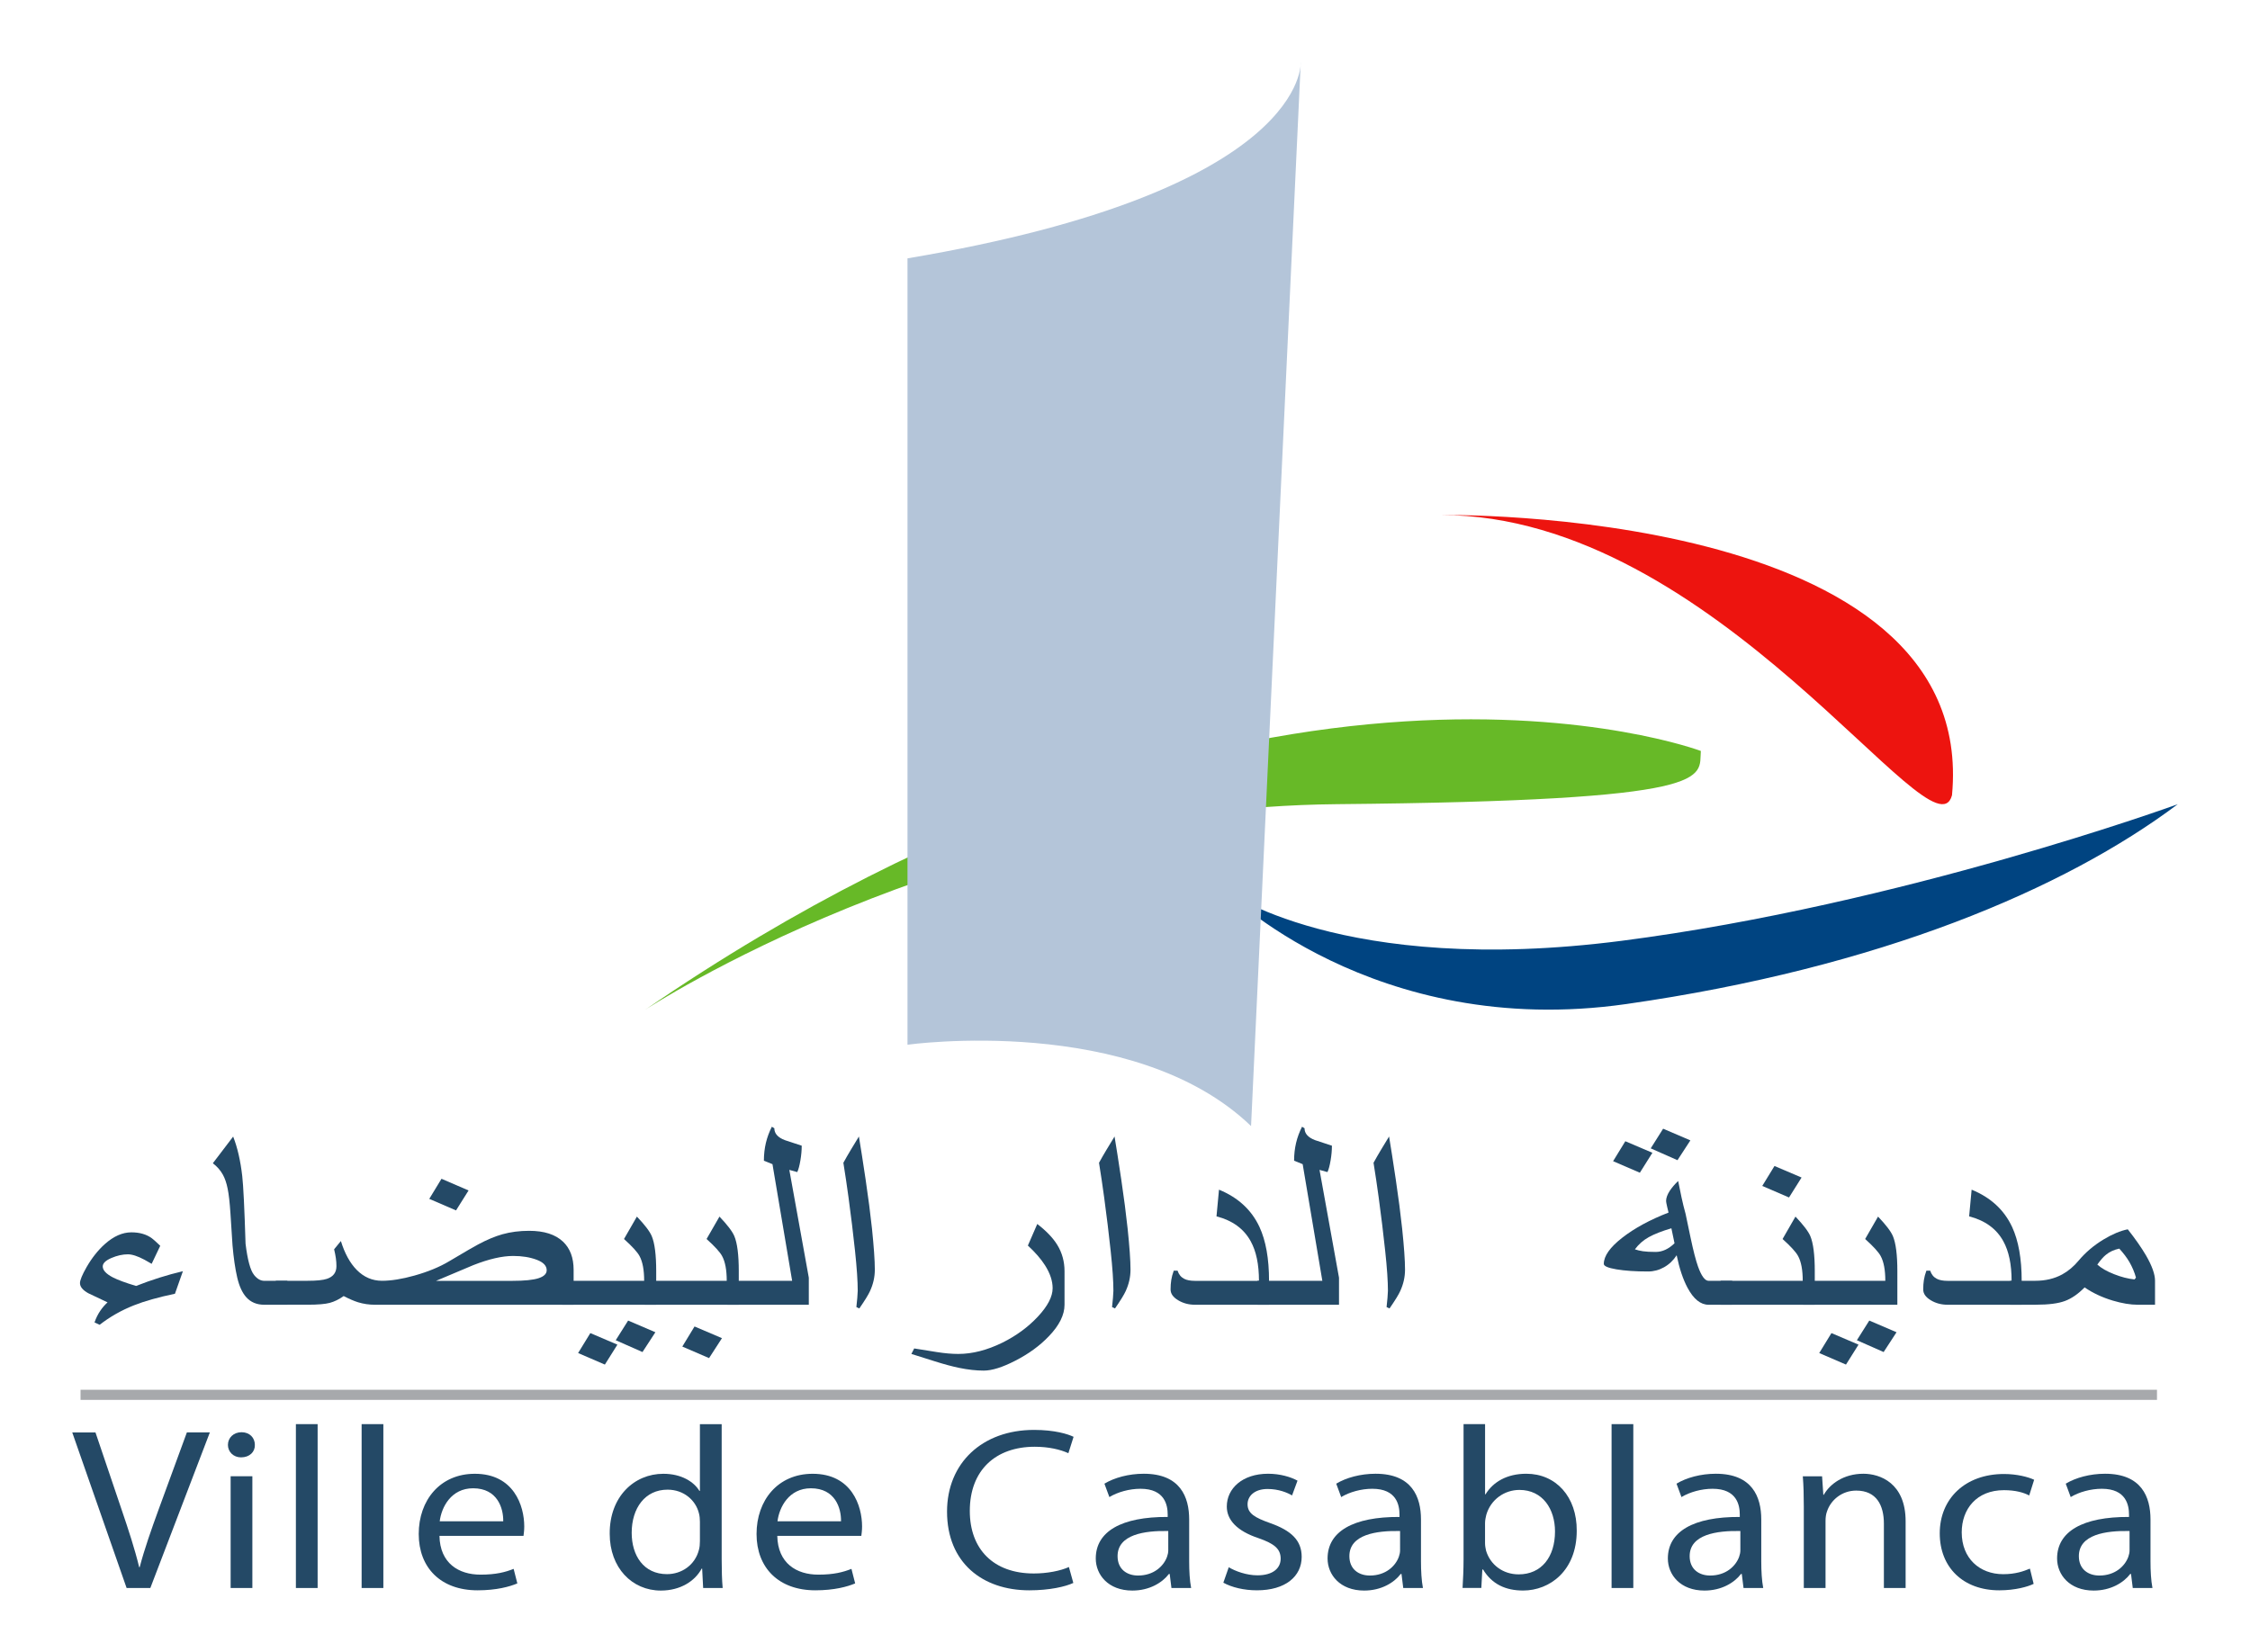 <?xml version="1.0" encoding="utf-8"?>
<!-- Generator: Adobe Illustrator 23.0.6, SVG Export Plug-In . SVG Version: 6.00 Build 0)  -->
<svg version="1.1" id="Calque_1" xmlns="http://www.w3.org/2000/svg" xmlns:xlink="http://www.w3.org/1999/xlink" x="0px" y="0px"
	 viewBox="0 0 631.59 463.94" style="enable-background:new 0 0 631.59 463.94;" xml:space="preserve">
<style type="text/css">
	.st0{fill:#ED140F;}
	.st1{fill:#004481;}
	.st2{fill:#67B927;}
	.st3{fill:#B4C5D9;}
	.st4{fill:#244966;}
	.st5{fill:#A7A9AC;}
</style>
<g>
	<g>
		<g>
			<path class="st0" d="M404.55,144.61c0,0,151-2.54,143.39,78.67C542.79,242.57,481.88,144.6,404.55,144.61z"/>
			<path class="st1" d="M611.31,225.8c0,0-77.4,28.2-156.08,38.35s-111.66-14.39-111.66-14.39s41.87,42.3,112.93,32.15
				S579.59,249.62,611.31,225.8z"/>
			<path class="st2" d="M477.44,210.85c0,0-122.91-46.34-296.29,72.63c0,0,86.29-56.7,194.14-57.69
				C483.15,224.81,476.81,218.46,477.44,210.85z"/>
			<path class="st3" d="M365.14,17.36c0,0,2.54,36.15-110.4,55.18v220.79c0,0,63.45-8.88,96.44,22.84L365.14,17.36z"/>
		</g>
		<g>
			<path class="st4" d="M35.54,445.87l-15.26-43.68h6.52l7.28,21.51c2.01,5.9,3.75,11.21,4.99,16.33h0.14
				c1.32-5.05,3.26-10.56,5.34-16.27l7.91-21.58h6.45L42.2,445.87H35.54z"/>
			<path class="st4" d="M71.54,405.69c0.07,1.94-1.46,3.5-3.88,3.5c-2.15,0-3.68-1.56-3.68-3.5c0-2.01,1.6-3.56,3.82-3.56
				C70.08,402.13,71.54,403.68,71.54,405.69z M64.74,445.87v-31.37h6.1v31.37H64.74z"/>
			<path class="st4" d="M83.06,399.86h6.1v46.01h-6.1V399.86z"/>
			<path class="st4" d="M101.51,399.86h6.1v46.01h-6.1V399.86z"/>
			<path class="st4" d="M123.36,431.23c0.14,7.71,5.41,10.89,11.52,10.89c4.37,0,7.01-0.71,9.3-1.62l1.04,4.08
				c-2.15,0.91-5.83,1.94-11.17,1.94c-10.34,0-16.51-6.35-16.51-15.81c0-9.46,5.97-16.91,15.75-16.91
				c10.96,0,13.87,9.01,13.87,14.78c0,1.17-0.14,2.07-0.21,2.66H123.36z M141.26,427.14c0.07-3.63-1.6-9.27-8.46-9.27
				c-6.17,0-8.88,5.31-9.37,9.27H141.26z"/>
			<path class="st4" d="M202.58,399.86v37.91c0,2.79,0.07,5.96,0.28,8.1h-5.48l-0.28-5.44h-0.14c-1.87,3.5-5.97,6.16-11.45,6.16
				c-8.12,0-14.36-6.42-14.36-15.94c-0.07-10.43,6.87-16.85,15.05-16.85c5.13,0,8.6,2.27,10.13,4.8h0.14v-18.73H202.58z
				 M196.47,427.27c0-0.71-0.07-1.68-0.28-2.4c-0.9-3.63-4.23-6.61-8.81-6.61c-6.31,0-10.06,5.18-10.06,12.12
				c0,6.35,3.33,11.6,9.92,11.6c4.09,0,7.84-2.53,8.95-6.8c0.21-0.78,0.28-1.56,0.28-2.46V427.27z"/>
			<path class="st4" d="M218.19,431.23c0.14,7.71,5.41,10.89,11.52,10.89c4.37,0,7.01-0.71,9.3-1.62l1.04,4.08
				c-2.15,0.91-5.83,1.94-11.17,1.94c-10.34,0-16.51-6.35-16.51-15.81c0-9.46,5.97-16.91,15.75-16.91
				c10.96,0,13.87,9.01,13.87,14.78c0,1.17-0.14,2.07-0.21,2.66H218.19z M236.08,427.14c0.07-3.63-1.6-9.27-8.46-9.27
				c-6.17,0-8.88,5.31-9.37,9.27H236.08z"/>
			<path class="st4" d="M301.29,444.45c-2.22,1.04-6.66,2.07-12.35,2.07c-13.18,0-23.1-7.78-23.1-22.1
				c0-13.67,9.92-22.94,24.42-22.94c5.83,0,9.5,1.17,11.1,1.94l-1.46,4.6c-2.29-1.04-5.55-1.81-9.43-1.81
				c-10.96,0-18.24,6.55-18.24,18.02c0,10.69,6.59,17.56,17.97,17.56c3.68,0,7.42-0.71,9.85-1.81L301.29,444.45z"/>
			<path class="st4" d="M328.83,445.87l-0.49-3.95h-0.21c-1.87,2.46-5.48,4.67-10.27,4.67c-6.8,0-10.27-4.47-10.27-9.01
				c0-7.58,7.21-11.73,20.19-11.66v-0.65c0-2.59-0.76-7.26-7.63-7.26c-3.12,0-6.38,0.91-8.74,2.33l-1.39-3.76
				c2.77-1.68,6.8-2.79,11.03-2.79c10.27,0,12.76,6.55,12.76,12.83v11.73c0,2.72,0.14,5.38,0.55,7.52H328.83z M327.93,429.87
				c-6.66-0.13-14.22,0.97-14.22,7.06c0,3.69,2.64,5.44,5.76,5.44c4.37,0,7.15-2.59,8.12-5.25c0.21-0.58,0.35-1.23,0.35-1.81V429.87
				z"/>
			<path class="st4" d="M344.92,440.04c1.8,1.1,4.99,2.27,8.05,2.27c4.44,0,6.52-2.07,6.52-4.67c0-2.72-1.73-4.21-6.24-5.77
				c-6.04-2.01-8.88-5.12-8.88-8.88c0-5.05,4.37-9.2,11.59-9.2c3.4,0,6.38,0.91,8.26,1.94l-1.53,4.15
				c-1.32-0.78-3.75-1.81-6.87-1.81c-3.61,0-5.62,1.94-5.62,4.28c0,2.59,2.01,3.76,6.38,5.31c5.83,2.07,8.81,4.8,8.81,9.46
				c0,5.51-4.58,9.4-12.56,9.4c-3.68,0-7.08-0.84-9.43-2.14L344.92,440.04z"/>
			<path class="st4" d="M393.9,445.87l-0.49-3.95h-0.21c-1.87,2.46-5.48,4.67-10.27,4.67c-6.8,0-10.27-4.47-10.27-9.01
				c0-7.58,7.21-11.73,20.19-11.66v-0.65c0-2.59-0.76-7.26-7.63-7.26c-3.12,0-6.38,0.91-8.74,2.33l-1.39-3.76
				c2.77-1.68,6.8-2.79,11.03-2.79c10.27,0,12.76,6.55,12.76,12.83v11.73c0,2.72,0.14,5.38,0.55,7.52H393.9z M393,429.87
				c-6.66-0.13-14.22,0.97-14.22,7.06c0,3.69,2.64,5.44,5.76,5.44c4.37,0,7.15-2.59,8.12-5.25c0.21-0.58,0.35-1.23,0.35-1.81V429.87
				z"/>
			<path class="st4" d="M410.55,445.87c0.14-2.14,0.28-5.31,0.28-8.1v-37.91h6.04v19.7H417c2.15-3.5,6.04-5.77,11.45-5.77
				c8.32,0,14.22,6.48,14.15,16.01c0,11.21-7.56,16.78-15.05,16.78c-4.86,0-8.74-1.75-11.24-5.9h-0.21l-0.28,5.18H410.55z
				 M416.86,433.3c0,0.71,0.14,1.43,0.28,2.07c1.18,3.95,4.72,6.67,9.16,6.67c6.38,0,10.2-4.86,10.2-12.05
				c0-6.29-3.47-11.66-9.99-11.66c-4.16,0-8.05,2.66-9.3,7c-0.14,0.65-0.35,1.43-0.35,2.33V433.3z"/>
			<path class="st4" d="M452.38,399.86h6.1v46.01h-6.1V399.86z"/>
			<path class="st4" d="M489.42,445.87l-0.49-3.95h-0.21c-1.87,2.46-5.48,4.67-10.27,4.67c-6.8,0-10.27-4.47-10.27-9.01
				c0-7.58,7.21-11.73,20.19-11.66v-0.65c0-2.59-0.76-7.26-7.63-7.26c-3.12,0-6.38,0.91-8.74,2.33l-1.39-3.76
				c2.77-1.68,6.8-2.79,11.03-2.79c10.27,0,12.76,6.55,12.76,12.83v11.73c0,2.72,0.14,5.38,0.55,7.52H489.42z M488.52,429.87
				c-6.66-0.13-14.22,0.97-14.22,7.06c0,3.69,2.64,5.44,5.76,5.44c4.37,0,7.15-2.59,8.12-5.25c0.21-0.58,0.35-1.23,0.35-1.81V429.87
				z"/>
			<path class="st4" d="M506.34,423c0-3.24-0.07-5.9-0.28-8.49h5.41l0.35,5.18h0.14c1.66-2.98,5.55-5.9,11.1-5.9
				c4.65,0,11.86,2.59,11.86,13.35v18.73h-6.1v-18.08c0-5.05-2.01-9.27-7.77-9.27c-4.02,0-7.15,2.66-8.19,5.83
				c-0.28,0.71-0.42,1.68-0.42,2.66v18.86h-6.1V423z"/>
			<path class="st4" d="M570.86,444.71c-1.6,0.78-5.13,1.81-9.64,1.81c-10.13,0-16.72-6.42-16.72-16.01
				c0-9.66,7.08-16.65,18.04-16.65c3.61,0,6.8,0.84,8.46,1.62l-1.39,4.41c-1.46-0.78-3.75-1.49-7.08-1.49
				c-7.7,0-11.86,5.31-11.86,11.86c0,7.26,4.99,11.73,11.65,11.73c3.47,0,5.76-0.84,7.49-1.56L570.86,444.71z"/>
			<path class="st4" d="M598.68,445.87l-0.49-3.95h-0.21c-1.87,2.46-5.48,4.67-10.27,4.67c-6.8,0-10.27-4.47-10.27-9.01
				c0-7.58,7.21-11.73,20.19-11.66v-0.65c0-2.59-0.76-7.26-7.63-7.26c-3.12,0-6.38,0.91-8.74,2.33l-1.39-3.76
				c2.77-1.68,6.8-2.79,11.03-2.79c10.27,0,12.76,6.55,12.76,12.83v11.73c0,2.72,0.14,5.38,0.55,7.52H598.68z M597.77,429.87
				c-6.66-0.13-14.22,0.97-14.22,7.06c0,3.69,2.64,5.44,5.76,5.44c4.37,0,7.15-2.59,8.12-5.25c0.21-0.58,0.35-1.23,0.35-1.81V429.87
				z"/>
		</g>
		<g>
			<path class="st4" d="M51.34,356.92l-2.23,6.33c-4.7,0.98-8.56,2.07-11.59,3.28c-3.49,1.39-6.68,3.2-9.55,5.44l-1.44-0.66
				c0.4-1.18,0.94-2.28,1.62-3.28c0.59-0.87,1.27-1.66,2.04-2.36l-5.38-2.55c-1.58-0.87-2.36-1.83-2.36-2.86
				c0-0.82,0.62-2.32,1.85-4.48c1.48-2.57,3.18-4.72,5.1-6.45c2.47-2.21,4.96-3.32,7.47-3.32c2.32,0,4.23,0.55,5.75,1.66
				c0.34,0.23,1.13,0.94,2.36,2.12l-2.41,5.06c-1.14-0.64-1.82-1.03-2.04-1.16c-1.89-1-3.43-1.51-4.64-1.51
				c-1.48,0-3.03,0.35-4.64,1.04c-1.61,0.7-2.41,1.48-2.41,2.36c0,1.06,0.93,2.07,2.78,3.05c1.45,0.75,3.65,1.56,6.58,2.43
				C42.51,359.36,46.88,357.97,51.34,356.92z"/>
			<path class="st4" d="M80.66,366.34h-6.49c-2.1,0-3.79-0.71-5.05-2.12c-1.11-1.24-1.96-3.08-2.53-5.52
				c-0.57-2.45-1.01-5.46-1.32-9.04c-0.19-2.91-0.38-5.89-0.58-8.96c-0.2-3.06-0.46-5.39-0.79-6.97c-0.32-1.58-0.77-2.88-1.32-3.88
				c-0.68-1.24-1.62-2.32-2.83-3.24l5.7-7.49c1.21,3.09,2.06,6.78,2.55,11.08c0.31,2.68,0.62,9.01,0.93,19
				c0.56,4.58,1.36,7.52,2.41,8.8c0.87,1.08,1.81,1.62,2.83,1.62h6.49V366.34z"/>
			<path class="st4" d="M161.02,366.34h-55.74c-1.67,0-3.26-0.23-4.78-0.7c-1.14-0.36-2.49-0.94-4.03-1.74
				c-1.3,0.93-2.6,1.56-3.89,1.91c-1.3,0.35-3.37,0.52-6.21,0.52h-8.95v-6.72h8.95c2.5,0,4.3-0.18,5.38-0.54
				c1.79-0.59,2.69-1.78,2.69-3.55c0-0.75-0.05-1.5-0.16-2.26c-0.11-0.76-0.27-1.59-0.49-2.49l1.9-2.32c1.08,3.5,2.57,6.2,4.45,8.11
				c2.01,2.03,4.37,3.05,7.09,3.05c2.6,0,5.64-0.49,9.13-1.47c3.77-1.06,7.02-2.39,9.74-4.02c4.42-2.63,7.12-4.2,8.11-4.71
				c2.5-1.34,4.78-2.29,6.82-2.86c2.29-0.64,4.79-0.97,7.51-0.97c4.2,0,7.37,1.02,9.51,3.05c1.98,1.88,2.97,4.52,2.97,7.92V366.34z
				 M131.53,334.25l-3.52,5.6l-7.51-3.24l3.43-5.64L131.53,334.25z M153.46,356.65c0-1.26-0.94-2.25-2.83-2.95
				c-1.89-0.71-4.08-1.06-6.58-1.06c-3.09,0-6.83,0.86-11.22,2.59c-3.49,1.47-6.97,2.93-10.43,4.4h21.38c3.37,0,5.83-0.24,7.37-0.73
				C152.69,358.4,153.46,357.65,153.46,356.65z"/>
			<path class="st4" d="M184.2,366.34h-26.43v-6.72h23.05c0-3.04-0.43-5.35-1.3-6.95c-0.59-1.11-2.04-2.7-4.36-4.79l3.62-6.29
				c2.23,2.34,3.62,4.17,4.17,5.48c0.83,1.98,1.25,5.27,1.25,9.85V366.34z M173.31,377.54l-3.52,5.6l-7.51-3.24l3.43-5.6
				L173.31,377.54z M183.97,374.06l-3.62,5.56l-7.51-3.32l3.48-5.52L183.97,374.06z"/>
			<path class="st4" d="M207.39,366.34h-26.43v-6.72H204c0-3.04-0.43-5.35-1.3-6.95c-0.59-1.11-2.04-2.7-4.36-4.79l3.62-6.29
				c2.23,2.34,3.62,4.17,4.17,5.48c0.83,1.98,1.25,5.27,1.25,9.85V366.34z M202.66,375.72l-3.62,5.6l-7.51-3.24l3.43-5.64
				L202.66,375.72z"/>
			<path class="st4" d="M227.05,366.34h-22.91v-6.72h18.22l-5.52-32.75l-2.41-0.97c0-1.78,0.19-3.44,0.56-5
				c0.37-1.56,0.93-3.07,1.67-4.54l0.7,0.42c0,1.49,1,2.61,3.01,3.36c1.55,0.52,3.11,1.03,4.68,1.54c0,1.29-0.12,2.66-0.37,4.13
				c-0.25,1.47-0.54,2.56-0.88,3.28l-2.23-0.62l5.47,30.27V366.34z"/>
			<path class="st4" d="M245.57,356.49c0,2.06-0.45,4.05-1.34,5.99c-0.46,1.03-1.47,2.66-3.01,4.9l-0.83-0.39
				c0.09-0.75,0.18-1.61,0.26-2.59c0.08-0.98,0.12-1.63,0.12-1.97c0-2.68-0.25-6.42-0.76-11.22c-0.51-4.8-1.12-9.81-1.83-15.04
				c-0.43-3.17-0.91-6.4-1.44-9.69c0.62-1.13,1.32-2.36,2.11-3.67s1.54-2.55,2.25-3.71c0.49,2.93,1.12,6.95,1.88,12.05
				c0.76,5.1,1.35,9.69,1.79,13.79C245.29,350.04,245.57,353.89,245.57,356.49z"/>
			<path class="st4" d="M298.82,366.34c0,2.83-1.45,5.77-4.36,8.8c-2.54,2.68-5.69,4.98-9.46,6.91c-3.59,1.85-6.54,2.78-8.86,2.78
				c-2.13,0-4.44-0.26-6.91-0.77c-1.89-0.39-4.14-0.99-6.77-1.82c-2.23-0.7-4.44-1.39-6.63-2.09l0.79-1.54
				c2.04,0.33,4.17,0.68,6.38,1.02c2.21,0.35,4.21,0.52,6,0.52c3.96,0,8.08-1.06,12.38-3.17c3.89-1.93,7.22-4.37,9.97-7.32
				c2.75-2.95,4.13-5.61,4.13-7.97c0-2.03-0.71-4.17-2.13-6.41c-1.14-1.8-2.75-3.65-4.82-5.56l2.64-6.06
				c2.53,1.96,4.41,3.91,5.61,5.87c1.36,2.21,2.04,4.69,2.04,7.41V366.34z"/>
			<path class="st4" d="M317.34,356.49c0,2.06-0.45,4.05-1.34,5.99c-0.46,1.03-1.47,2.66-3.01,4.9l-0.83-0.39
				c0.09-0.75,0.18-1.61,0.26-2.59c0.08-0.98,0.12-1.63,0.12-1.97c0-2.68-0.25-6.42-0.77-11.22c-0.51-4.8-1.12-9.81-1.83-15.04
				c-0.43-3.17-0.91-6.4-1.44-9.69c0.62-1.13,1.32-2.36,2.11-3.67s1.54-2.55,2.25-3.71c0.49,2.93,1.12,6.95,1.88,12.05
				c0.76,5.1,1.35,9.69,1.79,13.79C317.06,350.04,317.34,353.89,317.34,356.49z"/>
			<path class="st4" d="M356.22,366.34h-20.77c-1.76,0-3.35-0.42-4.75-1.27c-1.41-0.85-2.11-1.85-2.11-3.01
				c0-0.98,0.06-1.87,0.19-2.66c0.12-0.8,0.35-1.67,0.7-2.63h1.07c0.34,1.06,0.96,1.82,1.85,2.28c0.74,0.39,1.76,0.58,3.06,0.58
				h17.94c0-4.61-0.77-8.31-2.32-11.12c-1.92-3.5-5.12-5.83-9.6-6.99l0.7-7.49c5.35,2.19,9.13,5.68,11.36,10.46
				c1.79,3.86,2.69,8.91,2.69,15.14V366.34z"/>
			<path class="st4" d="M375.88,366.34h-22.91v-6.72h18.22l-5.52-32.75l-2.41-0.97c0-1.78,0.19-3.44,0.56-5
				c0.37-1.56,0.93-3.07,1.67-4.54l0.7,0.42c0,1.49,1,2.61,3.01,3.36c1.55,0.52,3.11,1.03,4.68,1.54c0,1.29-0.12,2.66-0.37,4.13
				c-0.25,1.47-0.54,2.56-0.88,3.28l-2.23-0.62l5.47,30.27V366.34z"/>
			<path class="st4" d="M394.4,356.49c0,2.06-0.45,4.05-1.34,5.99c-0.46,1.03-1.47,2.66-3.01,4.9l-0.83-0.39
				c0.09-0.75,0.18-1.61,0.26-2.59c0.08-0.98,0.12-1.63,0.12-1.97c0-2.68-0.25-6.42-0.77-11.22c-0.51-4.8-1.12-9.81-1.83-15.04
				c-0.43-3.17-0.91-6.4-1.44-9.69c0.62-1.13,1.32-2.36,2.11-3.67s1.54-2.55,2.25-3.71c0.49,2.93,1.12,6.95,1.88,12.05
				c0.76,5.1,1.35,9.69,1.79,13.79C394.12,350.04,394.4,353.89,394.4,356.49z"/>
			<path class="st4" d="M486.23,366.34h-6.63c-2.23,0-4.19-1.58-5.89-4.75c-1.27-2.37-2.29-5.42-3.06-9.15
				c-0.93,1.44-2.1,2.56-3.52,3.36c-1.42,0.8-2.92,1.2-4.5,1.2c-3.56,0-6.51-0.2-8.88-0.6c-2.36-0.4-3.55-0.91-3.55-1.53
				c0-2.21,1.73-4.67,5.19-7.36c3.46-2.69,7.79-5.04,12.98-7.05c-0.06-0.21-0.19-0.75-0.39-1.62c-0.2-0.87-0.3-1.42-0.3-1.62
				c0-0.87,0.36-1.85,1.07-2.93c0.59-0.87,1.36-1.78,2.32-2.7c0.31,1.6,0.63,3.14,0.95,4.63c0.32,1.49,0.7,3.04,1.14,4.63l1.39,6.64
				c0.77,3.66,1.47,6.36,2.09,8.11c0.96,2.68,1.95,4.02,2.97,4.02h6.63V366.34z M463.84,323.67l-3.52,5.6l-7.51-3.24l3.43-5.6
				L463.84,323.67z M470.05,349.08l-0.88-4.21c-2.69,0.8-4.81,1.63-6.35,2.49c-1.55,0.86-2.84,2-3.89,3.42
				c0.65,0.23,1.41,0.41,2.27,0.54c0.87,0.13,2.06,0.19,3.57,0.19C466.62,351.51,468.38,350.7,470.05,349.08z M474.5,320.19
				l-3.62,5.56l-7.51-3.32l3.48-5.52L474.5,320.19z"/>
			<path class="st4" d="M509.42,366.34h-26.43v-6.72h23.05c0-3.04-0.43-5.35-1.3-6.95c-0.59-1.11-2.04-2.7-4.36-4.79l3.62-6.29
				c2.23,2.34,3.62,4.17,4.17,5.48c0.83,1.98,1.25,5.27,1.25,9.85V366.34z M505.71,330.62l-3.52,5.6l-7.51-3.24l3.43-5.6
				L505.71,330.62z"/>
			<path class="st4" d="M532.6,366.34h-26.43v-6.72h23.05c0-3.04-0.43-5.35-1.3-6.95c-0.59-1.11-2.04-2.7-4.36-4.79l3.62-6.29
				c2.23,2.34,3.62,4.17,4.17,5.48c0.83,1.98,1.25,5.27,1.25,9.85V366.34z M521.7,377.54l-3.52,5.6l-7.51-3.24l3.43-5.6
				L521.7,377.54z M532.37,374.06l-3.62,5.56l-7.51-3.32l3.48-5.52L532.37,374.06z"/>
			<path class="st4" d="M567.49,366.34h-20.77c-1.76,0-3.35-0.42-4.75-1.27c-1.41-0.85-2.11-1.85-2.11-3.01
				c0-0.98,0.06-1.87,0.19-2.66c0.12-0.8,0.35-1.67,0.7-2.63h1.07c0.34,1.06,0.96,1.82,1.85,2.28c0.74,0.39,1.76,0.58,3.06,0.58
				h17.94c0-4.61-0.77-8.31-2.32-11.12c-1.92-3.5-5.12-5.83-9.6-6.99l0.7-7.49c5.35,2.19,9.13,5.68,11.36,10.46
				c1.79,3.86,2.69,8.91,2.69,15.14V366.34z"/>
			<path class="st4" d="M604.91,366.34h-4.82c-2.07,0-4.41-0.39-7-1.16c-3-0.9-5.64-2.14-7.93-3.71c-1.79,1.83-3.62,3.1-5.49,3.8
				c-1.87,0.71-4.6,1.06-8.18,1.06h-7.23v-6.72h7.09c2.81,0,5.32-0.59,7.51-1.78c1.7-0.93,3.25-2.23,4.64-3.9
				c1.89-2.26,4.2-4.23,6.96-5.91c2.47-1.49,4.74-2.45,6.82-2.86c2.13,2.7,3.83,5.14,5.1,7.3c1.7,2.93,2.55,5.32,2.55,7.14V366.34z
				 M599.58,358.73c-0.4-1.49-1.02-2.96-1.85-4.4c-0.71-1.21-1.65-2.46-2.83-3.75c-1.48,0.31-2.74,0.89-3.76,1.74
				c-0.68,0.54-1.48,1.45-2.41,2.74c1.11,1,2.68,1.91,4.71,2.7c2.02,0.8,3.93,1.29,5.73,1.47L599.58,358.73z"/>
		</g>
		<g>
			<rect x="22.61" y="390.21" class="st5" width="582.87" height="2.84"/>
		</g>
	</g>
</g>
</svg>
